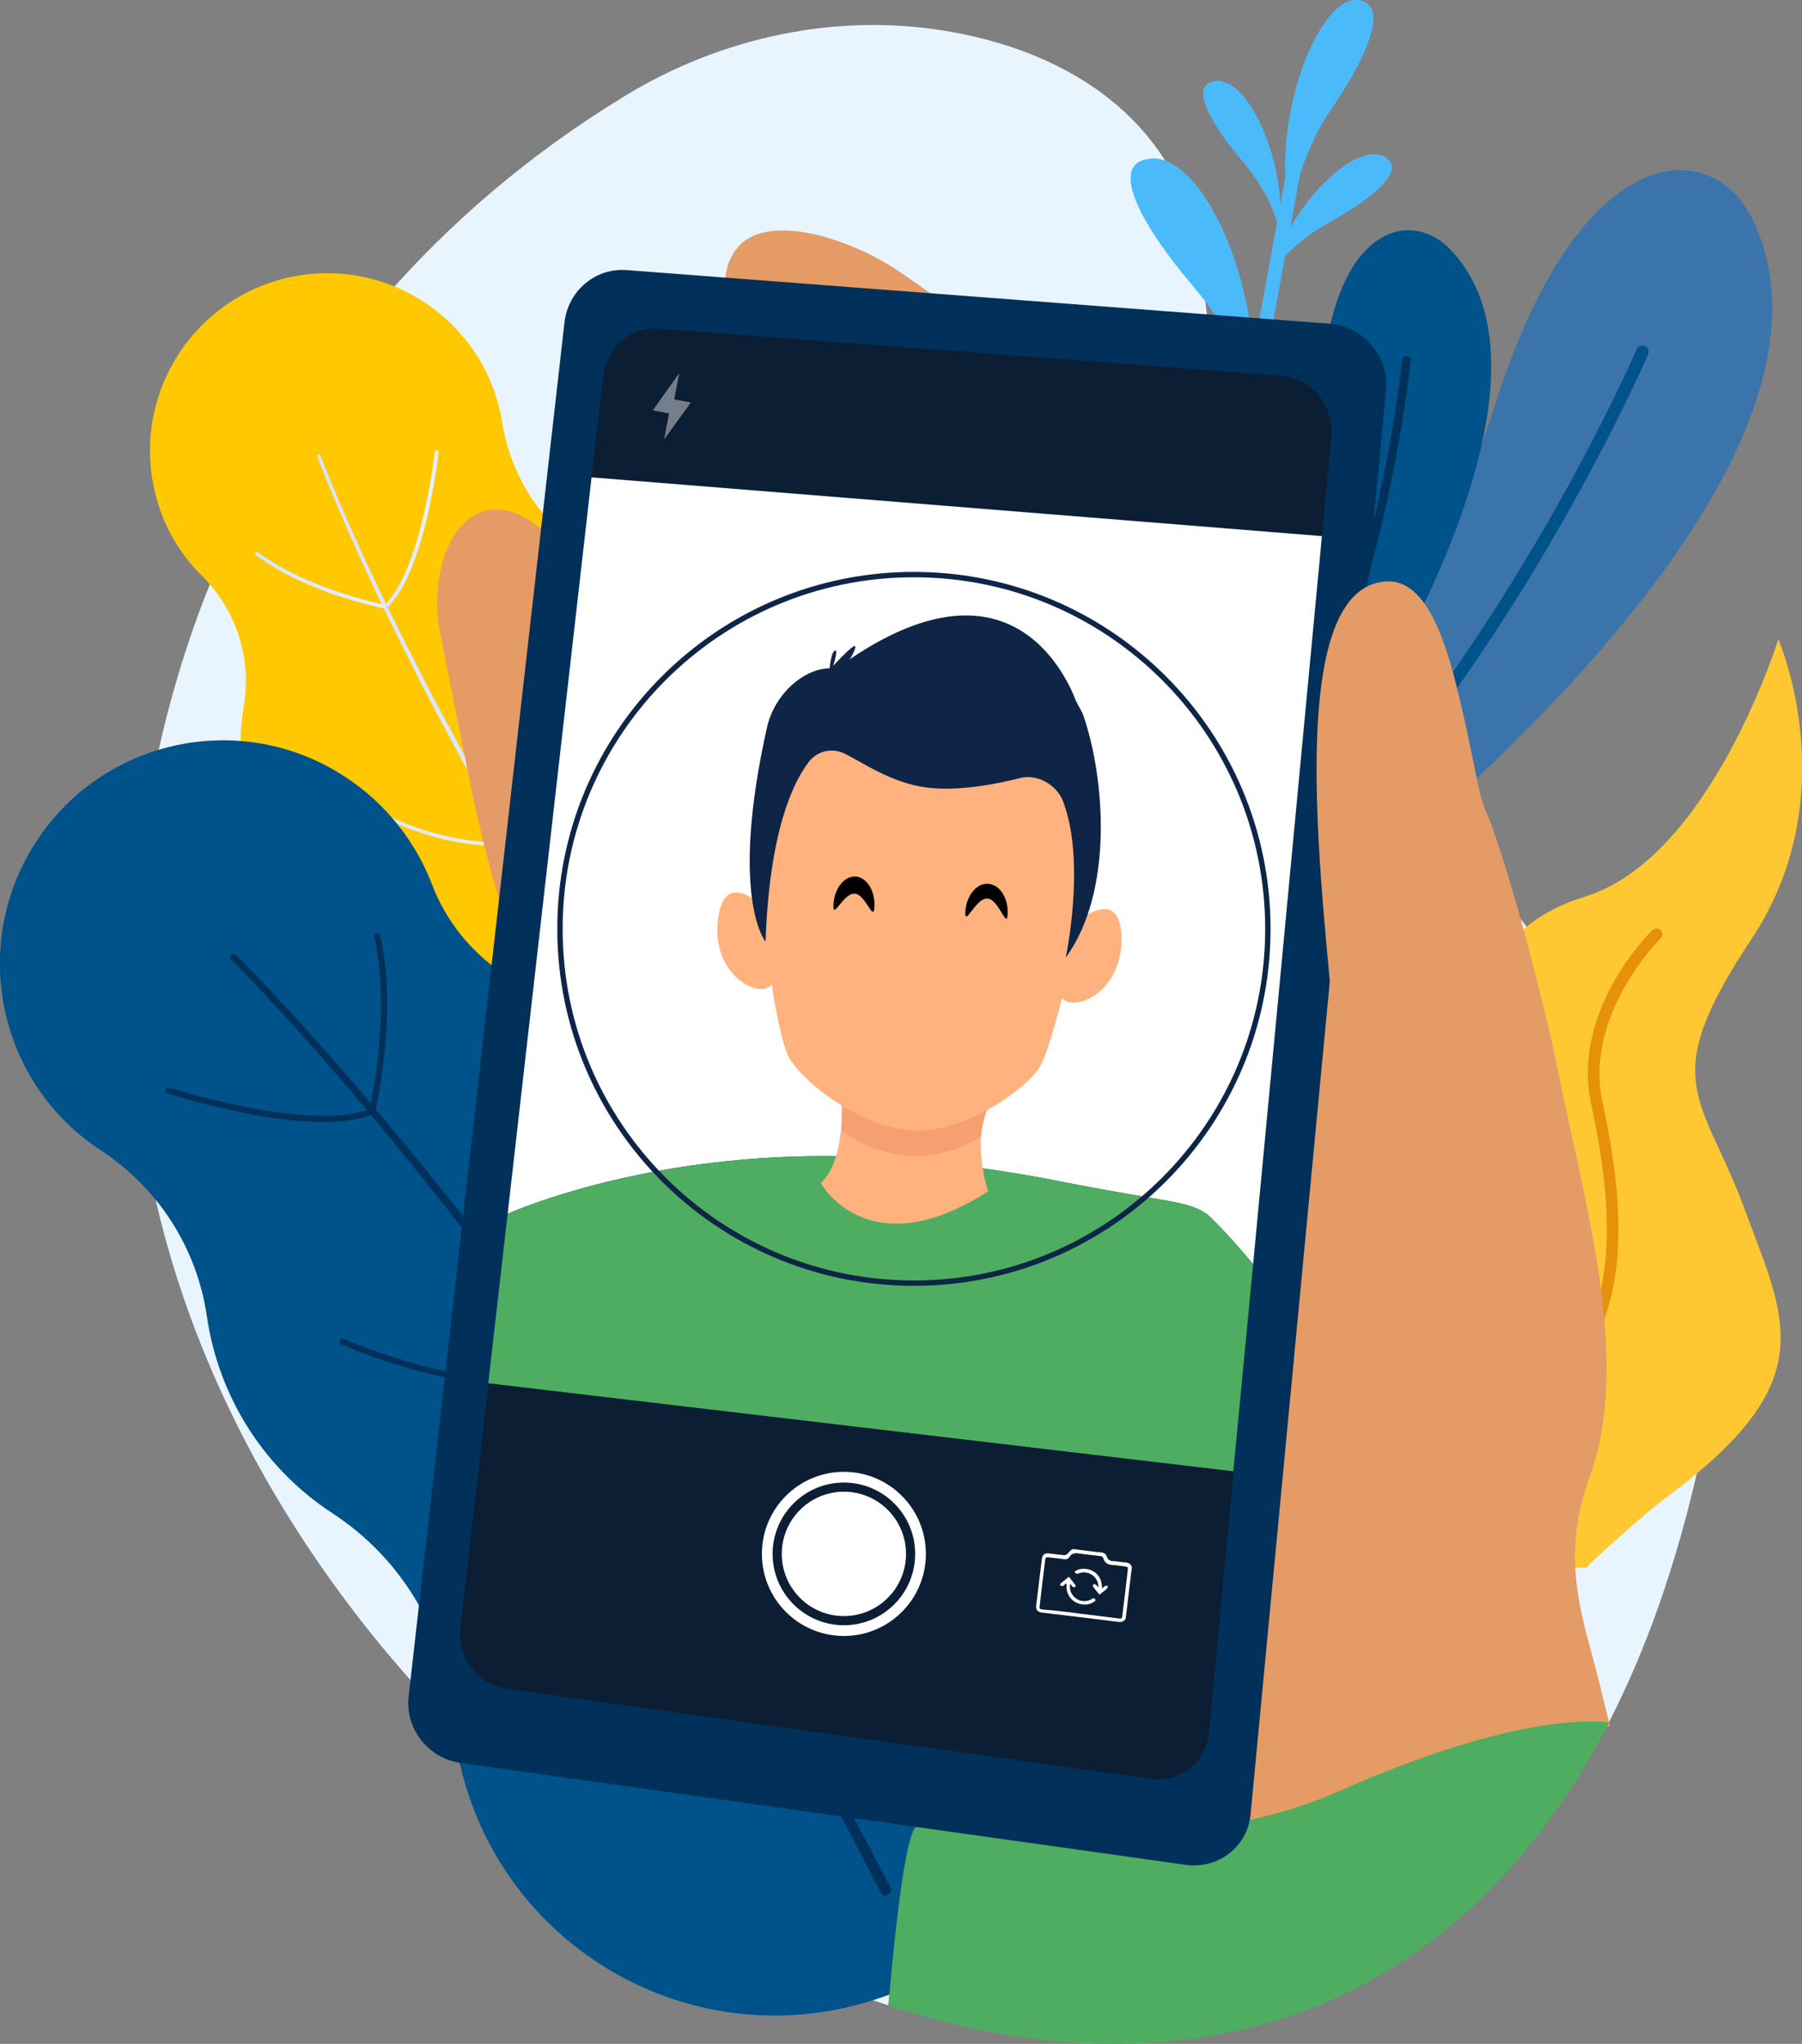 <svg width="336" height="381" viewBox="0 0 336 381" fill="none" xmlns="http://www.w3.org/2000/svg">
<rect x="0" y="0" width="336" height="381" fill="#808080" stroke="none"/>
<g clip-path="url(#clip0_2462_4481)">
<path d="M224.424 52.46C222.355 24.975 201.855 10.277 177.334 5.935C156.357 2.191 134.623 6.851 116.591 17.845C44.98 61.422 19.664 137.503 25.595 202.151C32.76 280.422 97.962 351.643 165.631 373.83C167.423 354.153 169.254 340.41 171.164 340.211C173.394 339.972 176.061 340.012 179.126 340.171C195.605 341.008 223.111 345.668 250.099 333.679C271.952 323.96 289.785 319.897 300.016 321.012C306.942 307.548 312.594 291.615 316.774 272.974C335.403 189.086 231.59 147.421 224.424 52.46Z" fill="#E8F5FE"/>
<path d="M295.836 292.213C297.588 290.221 307.619 281.418 309.967 279.666C340.14 257.638 333.055 246.405 325.213 225.175C317.331 203.944 308.773 201.833 326.566 175.065C344.359 148.297 331.582 119.18 331.582 119.18C331.582 119.18 318.963 159.889 295.558 167.138C272.152 174.388 273.545 195.698 278.64 210.436C283.735 225.175 264.151 232.344 255.672 244.015C249.542 252.46 253.324 278.989 255.871 293.01L295.836 292.213Z" fill="#FFC833"/>
<path d="M267.097 291.217C271.634 278.351 279.596 266.68 287.955 260.586C301.608 250.667 304.952 233.699 298.822 205.537C295.239 189.166 309.49 175.065 309.649 174.906C310.047 174.507 310.087 173.83 309.649 173.392C309.251 172.954 308.574 172.954 308.136 173.352C307.499 173.95 292.891 188.449 296.712 205.935C302.643 233.181 299.578 249.472 286.681 258.833C277.645 265.405 269.405 277.594 264.708 291.456C264.708 291.496 264.708 291.496 264.668 291.536L267.097 291.217Z" fill="#E5910A"/>
<path d="M28.382 89.186C25.516 71.141 37.816 54.212 55.848 51.344C73.88 48.477 90.797 60.785 93.663 78.829C95.255 88.867 101.067 97.71 109.625 103.167C119.457 109.421 126.662 119.697 128.652 132.165C130.563 144.274 138.046 154.83 148.834 160.685C161.452 167.537 170.886 179.964 173.314 195.26C177.454 221.39 159.661 245.927 133.548 250.07C107.436 254.213 82.915 236.407 78.776 210.277C78.537 208.883 78.378 207.489 78.298 206.095C77.343 192.552 70.815 179.964 60.306 171.361C52.584 165.027 47.09 155.985 45.379 145.35C44.622 140.689 44.702 136.069 45.458 131.647C46.971 122.765 44.065 113.723 37.696 107.389C32.88 102.649 29.496 96.356 28.382 89.186Z" fill="#FFC800"/>
<path d="M59.748 84.924C64.883 98.028 70.934 110.775 77.343 123.322C78.935 126.469 80.527 129.616 82.239 132.683L84.746 137.343L85.98 139.654L87.294 141.964L92.508 151.165L97.922 160.247C105.286 172.237 112.889 184.107 121.089 195.579L124.114 199.881C124.632 200.598 125.109 201.315 125.627 202.032L127.219 204.143L133.548 212.587C135.618 215.416 137.847 218.164 140.037 220.912L146.604 229.198V229.237C146.883 229.596 146.843 230.114 146.485 230.432C146.127 230.711 145.609 230.671 145.291 230.313L138.763 221.868C136.613 219.08 134.384 216.332 132.314 213.464L126.065 204.94L124.512 202.789C123.995 202.072 123.517 201.355 123 200.638L119.974 196.296C111.854 184.744 104.331 172.834 97.046 160.725L91.673 151.604L86.498 142.362L85.224 140.052L83.99 137.702L81.482 133.041C79.811 129.935 78.218 126.788 76.626 123.641C70.257 111.054 64.286 98.267 59.151 85.123C59.072 84.963 59.151 84.764 59.35 84.724C59.47 84.645 59.669 84.724 59.748 84.924Z" fill="url(#paint0_linear_2462_4481)"/>
<path d="M72.049 113.245C71.969 113.245 71.929 113.205 71.85 113.165C71.73 113.045 71.69 112.806 71.85 112.647C78.656 105.756 81.045 84.446 81.045 84.246C81.084 84.047 81.244 83.928 81.443 83.928C81.642 83.968 81.761 84.127 81.761 84.326C81.681 85.202 79.333 106.075 72.367 113.125C72.287 113.245 72.168 113.284 72.049 113.245Z" fill="url(#paint1_linear_2462_4481)"/>
<path d="M71.412 113.364C71.252 113.324 57.002 110.536 47.727 103.486C47.568 103.366 47.528 103.127 47.648 103.008C47.767 102.848 48.006 102.808 48.125 102.928C57.281 109.859 71.372 112.647 71.491 112.687C71.69 112.727 71.81 112.926 71.77 113.085C71.81 113.245 71.611 113.364 71.412 113.364Z" fill="url(#paint2_linear_2462_4481)"/>
<path d="M95.653 157.18C95.614 157.18 95.574 157.14 95.494 157.14C95.335 157.021 95.295 156.822 95.415 156.662C104.49 143.717 104.411 123.322 104.411 123.123C104.411 122.924 104.57 122.765 104.769 122.765C104.968 122.765 105.127 122.924 105.127 123.123C105.127 123.322 105.207 143.956 96.012 157.1C95.932 157.14 95.813 157.22 95.653 157.18Z" fill="url(#paint3_linear_2462_4481)"/>
<path d="M85.543 157.021C79.652 155.985 71.77 153.475 63.371 147.66C63.212 147.54 63.172 147.341 63.291 147.182C63.411 147.023 63.61 146.983 63.769 147.102C80.527 158.773 95.295 156.941 95.454 156.901C95.653 156.861 95.813 157.021 95.853 157.22C95.892 157.419 95.733 157.578 95.534 157.618C95.454 157.578 91.553 158.056 85.543 157.021Z" fill="url(#paint4_linear_2462_4481)"/>
<path d="M112.212 208.405C106.918 207.489 100.908 205.657 95.136 202.271C94.977 202.191 94.897 201.952 95.016 201.793C95.096 201.633 95.335 201.554 95.494 201.673C111.138 210.914 128.453 208.285 128.612 208.246C128.811 208.206 128.971 208.365 129.01 208.524C129.05 208.724 128.891 208.883 128.732 208.923C128.612 208.963 121.447 210.038 112.212 208.405Z" fill="url(#paint5_linear_2462_4481)"/>
<path d="M129.13 208.644C129.09 208.644 129.01 208.604 128.971 208.564C128.811 208.445 128.811 208.206 128.931 208.086C129.01 207.967 138.444 196.336 137.489 175.981C137.489 175.782 137.648 175.623 137.807 175.623C138.006 175.623 138.166 175.782 138.166 175.941C139.161 196.575 129.528 208.405 129.448 208.524C129.369 208.644 129.249 208.684 129.13 208.644Z" fill="white"/>
<path d="M64.326 144.792C45.1 132.205 19.306 137.622 6.767 156.861C-5.812 176.1 -0.398 201.912 18.828 214.459C29.536 221.47 36.741 232.703 38.572 245.369C40.681 259.908 48.802 273.491 62.057 282.135C74.994 290.58 83.274 304.601 84.428 320.016C85.821 338.06 95.255 355.268 111.536 365.903C139.4 384.107 176.698 376.26 194.929 348.417C213.12 320.534 205.278 283.211 177.454 264.967C175.981 264.011 174.429 263.095 172.916 262.259C157.83 254.173 146.764 240.231 142.305 223.7C139.041 211.591 131.438 200.558 120.134 193.149C115.158 189.883 109.824 187.572 104.371 186.178C93.424 183.35 84.508 175.344 80.527 164.788C77.462 156.901 72.009 149.811 64.326 144.792Z" fill="#00528A"/>
<path d="M43.985 177.973C56.484 190.639 68.068 204.103 79.253 217.885C82.04 221.35 84.866 224.776 87.533 228.321L91.593 233.579L93.623 236.208L95.613 238.877L103.535 249.592L111.217 260.466C121.328 275.085 131.12 289.902 140.156 305.198L143.579 310.894C144.136 311.85 144.733 312.806 145.291 313.762L146.923 316.67L153.491 328.261C155.72 332.085 157.71 336.069 159.82 340.012L166.03 351.802C166.308 352.32 166.109 352.918 165.592 353.197C165.074 353.475 164.477 353.276 164.198 352.758V352.719L158.068 340.928C155.998 337.025 154.048 333.041 151.819 329.217L145.331 317.626L143.699 314.718C143.141 313.762 142.584 312.806 142.027 311.85L138.643 306.154C129.687 290.858 119.974 276.041 109.943 261.422L102.301 250.548L94.459 239.793L92.469 237.124L90.439 234.495L86.378 229.237C83.711 225.692 80.925 222.266 78.138 218.801C67.033 204.979 55.489 191.476 43.109 178.849C42.871 178.61 42.91 178.251 43.109 178.052C43.428 177.734 43.786 177.773 43.985 177.973Z" fill="#01305A"/>
<path d="M66.874 208.524C54.414 211.233 32.242 204.142 31.247 203.824C30.929 203.744 30.77 203.425 30.889 203.107C30.969 202.828 31.287 202.629 31.606 202.748C31.845 202.828 57.479 211.034 68.864 206.771C69.142 206.652 69.501 206.811 69.58 207.09C69.7 207.369 69.54 207.727 69.262 207.807C68.505 208.126 67.709 208.365 66.874 208.524Z" fill="#01305A"/>
<path d="M69.62 207.17C69.541 207.17 69.461 207.17 69.381 207.17C69.063 207.09 68.904 206.772 68.944 206.493C68.983 206.333 73.043 188.727 69.779 174.666C69.7 174.348 69.899 174.069 70.217 173.989C70.496 173.91 70.814 174.109 70.894 174.427C74.198 188.767 70.098 206.612 70.058 206.772C70.018 206.971 69.819 207.13 69.62 207.17Z" fill="#01305A"/>
<path d="M107.475 257.638C87.572 261.462 63.928 250.747 63.689 250.627C63.41 250.508 63.291 250.149 63.41 249.87C63.53 249.592 63.888 249.472 64.167 249.592C64.405 249.711 87.731 260.267 107.236 256.522C107.555 256.483 107.833 256.682 107.913 256.961C107.993 257.239 107.794 257.558 107.475 257.638Z" fill="#01305A"/>
<path d="M108.033 257.558C107.873 257.598 107.754 257.558 107.595 257.479C107.316 257.319 107.237 256.961 107.396 256.682C107.475 256.523 117.188 240.51 112.411 215.296C112.371 214.977 112.531 214.699 112.849 214.619C113.168 214.579 113.446 214.778 113.526 215.057C118.382 240.709 108.431 257.08 108.351 257.24C108.311 257.439 108.192 257.519 108.033 257.558Z" fill="#01305A"/>
<path d="M149.948 322.087C149.789 322.127 149.63 322.087 149.51 322.008C149.232 321.848 149.192 321.49 149.351 321.211C149.47 321.012 161.332 302.529 158.825 279.825C158.785 279.506 159.024 279.227 159.342 279.187C159.661 279.148 159.939 279.387 159.979 279.705C162.566 302.808 150.466 321.649 150.346 321.848C150.227 321.968 150.107 322.047 149.948 322.087Z" fill="#01305A"/>
<path d="M148.714 322.725C145.211 323.482 128.174 326.35 107.356 315.834C107.077 315.674 106.958 315.356 107.117 315.077C107.276 314.798 107.595 314.679 107.873 314.838C130.722 326.389 148.873 321.57 149.072 321.49C149.391 321.41 149.669 321.57 149.789 321.888C149.868 322.207 149.709 322.486 149.391 322.605C149.351 322.566 149.152 322.605 148.714 322.725Z" fill="#01305A"/>
<path d="M235.889 158.893C245.92 144.593 267.494 111.373 278.6 76.001C294.523 25.214 319.242 25.254 326.805 40.948C346.31 81.538 282.501 140.251 255.672 162.478L235.889 158.893Z" fill="#3B73AB"/>
<path d="M242.855 160.128C261.046 140.849 275.535 119.3 285.128 103.247C297.986 81.777 305.111 65.286 305.151 65.127C305.389 64.529 306.106 64.251 306.703 64.529C307.3 64.769 307.579 65.486 307.3 66.083C307.221 66.242 300.056 82.853 287.159 104.442C277.685 120.295 263.434 141.526 245.601 160.646L242.855 160.128Z" fill="#00528A"/>
<path d="M236.048 141.924C239.75 129.735 246.358 104.442 246.198 79.825C245.959 43.059 262.24 37.881 270.52 46.605C293.209 70.584 258.458 127.823 247.193 144.952L236.048 141.924Z" fill="#00528A"/>
<path d="M240.307 143.08C248.308 126.469 253.324 109.062 256.309 96.396C260.21 79.546 261.444 67.198 261.444 67.079C261.484 66.641 261.882 66.322 262.32 66.362C262.758 66.402 263.076 66.8 263.036 67.238C263.036 67.358 261.802 79.785 257.862 96.714C254.916 109.421 249.9 126.828 241.899 143.478L240.307 143.08Z" fill="#01305A"/>
<path d="M248.069 20.593C254.836 10.834 259.454 0.358 252.965 -0C246.477 -0.359 238.874 17.845 239.67 33.021L238.715 38.239C238.317 27.166 232.306 14.658 226.773 15.096C221.28 15.495 226.057 23.461 231.629 30.034C235.849 35.013 237.521 39.235 238.118 41.466L233.58 66.162C232.903 48.636 223.39 28.879 214.632 29.556C205.955 30.233 213.518 42.86 222.355 53.216C229.042 61.063 231.629 67.755 232.625 71.3L231.709 76.24C232.545 76.519 233.381 76.797 234.217 77.116L239.63 47.719C241.342 45.887 244.049 43.577 248.069 41.346C255.592 37.204 262.877 31.468 257.901 29.118C253.602 27.086 245.482 33.898 240.586 42.382L242.457 32.224C243.571 29.157 245.163 24.816 248.069 20.593Z" fill="#4ABAFB"/>
<path d="M212.005 83.21C212.005 83.21 179.046 58.275 167.622 50.587C158.148 44.214 143.181 39.673 137.648 46.007C132.076 52.3 136.852 64.449 142.783 70.544L163.641 92.571C188.679 118.263 200.74 124.238 209.776 114.24C222.554 100.06 217.698 89.106 212.005 83.21Z" fill="#E49B65"/>
<path d="M133.19 166.58C133.19 166.58 118.86 128.221 113.367 115.634C108.789 105.198 98.678 93.168 90.678 95.16C82.677 97.152 80.288 109.659 82.04 117.905L87.931 147.341C95.375 181.916 102.301 193.388 115.078 190.32C133.071 185.939 134.822 174.467 133.19 166.58Z" fill="#E49B65"/>
<path d="M264.708 350.09C268.33 342.88 273.505 336.467 280.153 331.846C281.745 330.771 283.377 329.815 285.009 328.819C286.76 327.744 288.472 326.708 290.263 325.712C293.368 323.999 296.712 322.326 300.215 321.769C299.538 319.18 298.861 316.391 298.145 313.404C295.717 303.247 290.542 291.297 296.274 275.722C304.315 253.894 295.756 225.613 290.343 198.885C287.795 186.298 281.387 162.796 277.804 154.471C274.023 145.668 272.152 111.253 259.374 111.89C236.844 113.045 246.795 170.165 246.397 186.059C245.522 218.363 143.301 138.459 143.301 138.459C143.301 138.459 142.942 281.657 158.148 305.915C166.109 318.622 169.771 316.033 173.155 321.052C181.474 333.4 178.688 356.622 183.385 366.82C189.754 380.642 203.646 360.845 203.646 360.845L262.041 355.985C262.877 353.993 263.713 352.002 264.708 350.09Z" fill="#E49B65"/>
<path d="M250.099 333.718C223.111 345.708 195.605 341.047 179.126 340.211C176.061 340.052 173.394 340.012 171.165 340.251C169.254 340.45 167.383 354.152 165.632 373.87C217.14 390.799 270.082 379.327 300.016 321.091C289.786 319.976 271.953 324.039 250.099 333.718Z" fill="#4EAD60"/>
<path d="M258.419 72.973L233.182 338.219C232.625 344.234 227.131 348.496 221.041 347.62L85.861 328.62C79.85 327.783 75.511 322.207 76.188 316.272L105.246 60.147C105.923 54.172 111.018 49.91 116.87 50.348L247.91 60.346C254.279 60.785 259.056 66.52 258.419 72.973Z" fill="#01305A"/>
<path d="M295.478 272.336C303.519 250.508 294.96 222.187 289.507 195.419C286.96 182.832 280.551 159.291 276.968 150.966C273.187 142.163 271.316 107.708 258.538 108.385C236.008 109.54 249.582 184.425 249.144 200.279" fill="#E49B65"/>
<path d="M248.229 81.538C248.786 75.682 244.566 70.464 238.914 70.026L122.801 61.263C117.586 60.864 113.088 64.768 112.451 70.185L110.302 88.947L246.477 99.9L248.229 81.538Z" fill="#0C1E33"/>
<path d="M110.302 88.986L94.658 226.25C97.444 225.055 112.531 218.881 135.14 216.491C144.495 215.495 155.123 215.137 166.746 216.013C177.971 216.889 188.201 218.363 197.317 220.156C217.459 224.139 221.479 223.82 224.902 226.25C224.942 226.13 228.445 229.397 233.66 235.65L246.278 102.131L246.477 99.94L110.302 88.986Z" fill="white"/>
<path d="M233.66 235.65C228.405 229.397 224.942 226.13 224.902 226.25C221.479 223.82 217.459 224.139 197.317 220.156C188.201 218.323 178.011 216.849 166.746 216.013C155.123 215.137 144.495 215.495 135.14 216.491C112.571 218.921 97.444 225.055 94.658 226.25L91.036 257.877L229.958 274.288L233.66 235.65Z" fill="#4EAD60"/>
<path d="M91.076 257.877L85.861 303.566C85.224 309.023 89.085 314.081 94.459 314.798L214.632 331.608C220.046 332.365 224.902 328.461 225.42 322.964L228.644 288.907L230.037 274.288L91.076 257.877Z" fill="#0C1E33"/>
<path d="M182.947 211.791C179.723 214.261 174.906 215.695 169.612 215.416C164.358 215.137 159.74 213.225 156.834 210.477C156.476 214.34 155.481 218.204 153.053 220.554C153.053 220.554 161.81 236.487 184.261 222.068C184.221 222.068 182.549 217.049 182.947 211.791Z" fill="#FFB27D"/>
<path d="M182.947 211.791C183.146 209.401 183.743 206.971 185.136 204.94L156.237 198.566C156.237 198.566 157.352 204.501 156.834 210.516C159.78 213.265 164.358 215.177 169.612 215.456C174.906 215.695 179.723 214.261 182.947 211.791Z" fill="#F6A071"/>
<path d="M200.063 172.396C200.063 172.396 208.622 164.708 209.099 174.268C209.657 185.302 199.466 189.206 197.715 185.621C195.963 181.996 200.063 172.396 200.063 172.396Z" fill="#FFB27D"/>
<path d="M143.141 169.926C143.141 169.926 135.459 161.362 133.946 170.803C132.195 181.717 141.947 186.696 144.097 183.31C146.206 179.925 143.141 169.926 143.141 169.926Z" fill="#FFB27D"/>
<path d="M170.328 210.715C179.364 211.193 190.709 203.665 193.854 198.964C194.928 197.371 200.103 182.753 201.058 165.067C202.014 146.823 193.336 135.152 173.155 134.077C152.973 133.001 143.858 143.716 142.863 161.96C141.987 178.012 145.37 193.069 146.803 196.495C148.595 200.677 159.581 210.157 170.328 210.715Z" fill="#FFB27D"/>
<path d="M155.401 168.652C155.242 171.639 157.233 166.461 159.342 166.581C161.452 166.7 162.885 172.078 163.044 169.05C163.203 166.063 161.611 163.514 159.501 163.394C157.392 163.314 155.561 165.625 155.401 168.652Z" fill="black"/>
<path d="M180.001 169.967C179.842 172.954 181.912 167.377 184.101 167.497C186.291 167.616 187.724 173.392 187.883 170.405C188.042 167.417 186.41 164.868 184.221 164.749C182.071 164.629 180.161 166.979 180.001 169.967Z" fill="black"/>
<path d="M142.743 175.543C142.743 175.543 135.857 167.337 143.101 135.192C144.813 128.62 150.943 123.84 155.919 124.677C187.047 101.852 198.312 124.597 200.66 130.731C200.82 131.09 201.855 132.882 201.974 133.28C205.994 144.912 207.746 166.103 198.71 178.53C198.71 178.53 202.531 160.765 198.232 149.413C197.078 146.306 193.416 144.234 190.231 145.031C185.892 146.146 178.727 147.541 172.916 146.824C165.95 145.947 160.496 141.844 157.232 140.371C154.963 139.375 152.336 140.052 150.824 142.004C147.679 146.107 143.46 155.348 142.743 175.543Z" fill="#0E2547"/>
<path d="M154.566 126.15C154.566 126.15 154.725 121.968 155.6 121.33C156.436 120.693 155.362 124.119 155.362 124.119C155.362 124.119 158.705 120.454 159.382 120.414C160.019 120.374 157.67 125.433 154.566 126.15Z" fill="#0E2547"/>
<path d="M170.408 239.196C206.858 239.196 236.406 209.627 236.406 173.153C236.406 136.679 206.858 107.11 170.408 107.11C133.959 107.11 104.41 136.679 104.41 173.153C104.41 209.627 133.959 239.196 170.408 239.196Z" stroke="#0E2547" stroke-miterlimit="10"/>
<path d="M157.352 303.964C165.244 303.964 171.642 297.561 171.642 289.664C171.642 281.766 165.244 275.364 157.352 275.364C149.46 275.364 143.062 281.766 143.062 289.664C143.062 297.561 149.46 303.964 157.352 303.964Z" stroke="white" stroke-width="2" stroke-miterlimit="10"/>
<path d="M157.352 301.255C163.749 301.255 168.936 296.065 168.936 289.664C168.936 283.262 163.749 278.072 157.352 278.072C150.955 278.072 145.769 283.262 145.769 289.664C145.769 296.065 150.955 301.255 157.352 301.255Z" fill="white"/>
<path opacity="0.43" d="M126.662 69.548L125.707 74.447L128.812 75.045L123.836 81.896L124.751 77.076L121.726 76.479L126.662 69.548Z" fill="white"/>
<path d="M209.896 301.733C209.577 302.291 209.1 302.41 208.463 302.331C203.766 301.733 199.068 301.176 194.371 300.618C193.416 300.498 193.098 300.1 193.217 299.184C193.575 296.356 193.894 293.528 194.252 290.699C194.371 289.783 194.769 289.465 195.645 289.584C196.561 289.704 197.516 289.823 198.432 289.903C198.591 289.903 198.869 289.823 198.989 289.704C200.024 288.509 199.865 288.748 201.258 288.907C202.611 289.066 203.965 289.266 205.318 289.385C205.835 289.425 206.194 289.664 206.353 290.102C206.552 290.779 206.99 291.018 207.666 291.018C208.383 291.058 209.139 291.217 209.856 291.257C210.493 291.297 210.891 291.576 211.05 292.173C210.652 295.4 210.254 298.586 209.896 301.733ZM201.497 300.817C203.885 301.096 206.233 301.415 208.622 301.693C209.139 301.773 209.179 301.693 209.259 301.215C209.617 298.347 209.975 295.479 210.294 292.611C210.333 292.173 210.254 292.054 209.816 292.014C209.06 291.934 208.264 291.775 207.507 291.735C206.592 291.695 205.995 291.377 205.716 290.461C205.636 290.182 205.398 290.062 205.119 290.062C203.805 289.903 202.492 289.783 201.178 289.584C200.422 289.465 199.825 289.544 199.387 290.261C199.188 290.62 198.79 290.7 198.392 290.66C197.436 290.5 196.481 290.421 195.486 290.301C195.048 290.261 194.929 290.341 194.889 290.779C194.531 293.647 194.172 296.515 193.854 299.383C193.814 299.861 193.854 299.941 194.332 300.02C196.76 300.22 199.148 300.498 201.497 300.817Z" fill="white"/>
<path d="M198.71 295.2C198.551 295.32 198.432 295.519 198.272 295.599C198.153 295.678 197.874 295.678 197.795 295.599C197.596 295.439 197.715 295.24 197.874 295.081C198.352 294.722 198.79 294.324 199.307 293.926C199.705 294.444 200.103 294.922 200.501 295.439C200.581 295.519 200.541 295.798 200.462 295.838C200.342 295.917 200.103 295.878 200.024 295.798C199.865 295.678 199.745 295.479 199.546 295.24C199.387 296.117 199.586 296.834 200.103 297.471C200.939 298.507 202.372 298.746 203.527 298.108C203.566 298.068 203.606 298.068 203.646 298.029C203.845 297.909 204.044 297.869 204.203 298.108C204.323 298.347 204.203 298.467 204.004 298.586C203.447 298.945 202.85 299.144 202.213 299.104C200.183 299.064 198.71 297.471 198.869 295.439C198.869 295.36 198.869 295.28 198.869 295.24C198.75 295.24 198.75 295.2 198.71 295.2Z" fill="white"/>
<path d="M205.517 296.117C205.756 295.918 205.875 295.719 206.074 295.639C206.194 295.559 206.393 295.639 206.552 295.639C206.512 295.798 206.552 296.037 206.433 296.117C205.995 296.515 205.517 296.874 205 297.272C204.601 296.754 204.164 296.276 203.805 295.758C203.726 295.679 203.805 295.4 203.885 295.36C203.965 295.28 204.203 295.32 204.323 295.4C204.482 295.519 204.601 295.719 204.761 295.918C204.92 295.002 204.323 293.926 203.407 293.448C202.651 293.05 201.855 293.01 201.059 293.329C201.019 293.329 200.979 293.408 200.939 293.368C200.78 293.329 200.541 293.329 200.462 293.209C200.342 293.01 200.462 292.851 200.7 292.731C201.855 292.173 203.407 292.412 204.402 293.289C205.119 294.006 205.437 294.723 205.517 296.117Z" fill="white"/>
</g>
<defs>
<linearGradient id="paint0_linear_2462_4481" x1="48.072" y1="148.047" x2="157.675" y2="167.206" gradientUnits="userSpaceOnUse">
<stop stop-color="#DAE3FE"/>
<stop offset="1" stop-color="#E9EFFD"/>
</linearGradient>
<linearGradient id="paint1_linear_2462_4481" x1="74.327" y1="98.154" x2="79.357" y2="99.033" gradientUnits="userSpaceOnUse">
<stop stop-color="#DAE3FE"/>
<stop offset="1" stop-color="#E9EFFD"/>
</linearGradient>
<linearGradient id="paint2_linear_2462_4481" x1="47.113" y1="105.868" x2="72.302" y2="110.271" gradientUnits="userSpaceOnUse">
<stop stop-color="#DAE3FE"/>
<stop offset="1" stop-color="#E9EFFD"/>
</linearGradient>
<linearGradient id="paint3_linear_2462_4481" x1="98.362" y1="139.61" x2="103.101" y2="140.438" gradientUnits="userSpaceOnUse">
<stop stop-color="#DAE3FE"/>
<stop offset="1" stop-color="#E9EFFD"/>
</linearGradient>
<linearGradient id="paint4_linear_2462_4481" x1="62.735" y1="149.918" x2="96.086" y2="155.748" gradientUnits="userSpaceOnUse">
<stop stop-color="#DAE3FE"/>
<stop offset="1" stop-color="#E9EFFD"/>
</linearGradient>
<linearGradient id="paint5_linear_2462_4481" x1="94.669" y1="203.392" x2="128.852" y2="209.368" gradientUnits="userSpaceOnUse">
<stop stop-color="#DAE3FE"/>
<stop offset="1" stop-color="#E9EFFD"/>
</linearGradient>
<clipPath id="clip0_2462_4481">
<rect width="336" height="381" fill="white"/>
</clipPath>
</defs>
</svg>

